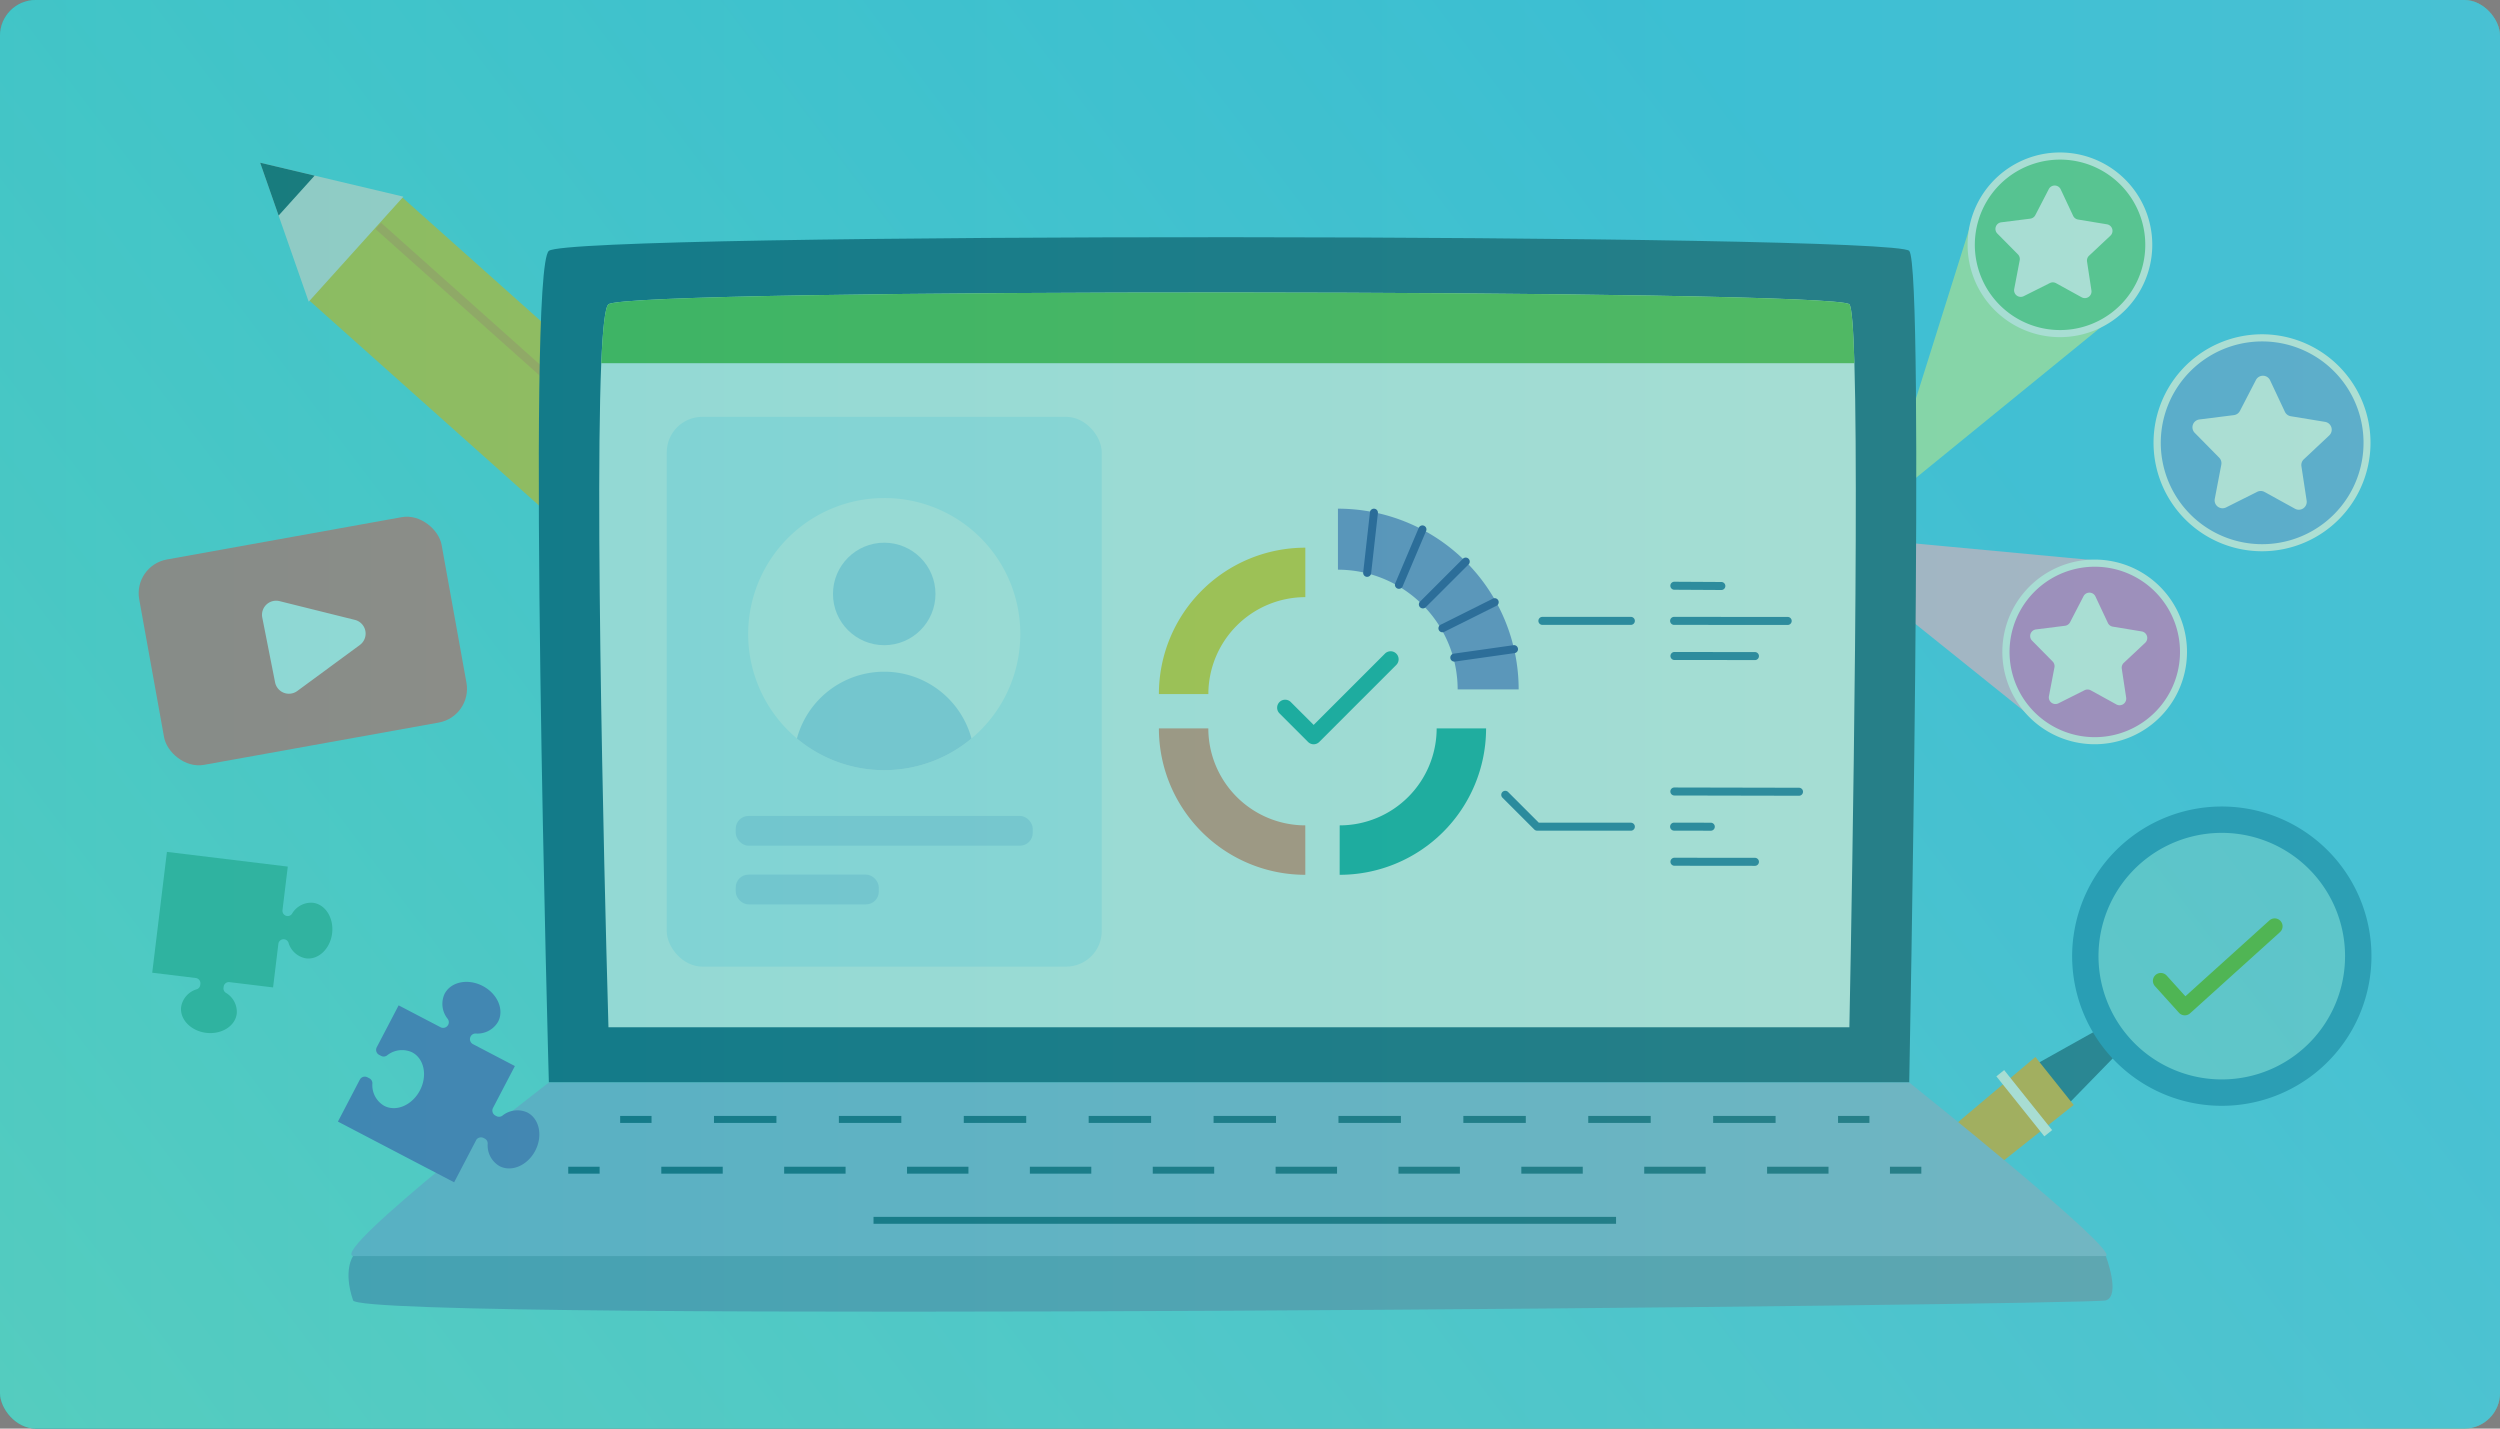 <svg xmlns="http://www.w3.org/2000/svg" xmlns:xlink="http://www.w3.org/1999/xlink" viewBox="0 0 350 200"><rect x="0" y="0" width="350" height="200" fill="#808080" stroke="none"/><defs><style>.a{fill:none;}.b{fill:url(#a);}.c{fill:#282828;opacity:0.2;}.d{opacity:0.5;}.e{clip-path:url(#b);}.f{fill:url(#c);}.g{fill:#015288;}.h{fill:#fac51c;}.i{fill:#ffe6e1;}.j{fill:#134854;}.k{fill:#fba025;}.l{fill:#fdac19;}.m{fill:#b2ddd4;opacity:0.38;isolation:isolate;}.n{fill:#015280;}.o{fill:#f4a319;}.p{fill:#0080c1;}.q{fill:#fff;}.r{fill:#49ae01;}.s{fill:#629dee;}.t{fill:#f5b1e0;}.u{fill:#e763d0;}.v{fill:#bdf0aa;}.w{fill:#5dcb7c;}.x{fill:#43b597;}.y{fill:#02446a;}.z{fill:#90afdd;}.aa{fill:#6a91bc;}.ab{fill:#56b521;}.ac{fill:#d9f4ff;}.ad{fill:#bad8f4;}.ae{fill:#ffcb06;}.af{fill:#ff7b61;}.ag{fill:#00a298;}.ah{fill:#7676ce;}.ai{fill:#1a248c;}.aj{fill:#145d93;}.ak{fill:#f46767;}.al{fill:#615cbc;}</style><linearGradient id="a" y1="100" x2="350" y2="100" gradientUnits="userSpaceOnUse"><stop offset="0" stop-color="#10d1c9"/><stop offset="1" stop-color="#6be4c6"/></linearGradient><clipPath id="b"><rect class="a" width="350" height="200" rx="5"/></clipPath><linearGradient id="c" x1="-233.84" y1="408.423" x2="261.526" y2="34.726" gradientUnits="userSpaceOnUse"><stop offset="0" stop-color="#fceb4c"/><stop offset="0.5" stop-color="#95ead5"/><stop offset="1" stop-color="#33c3ff"/></linearGradient></defs><rect class="b" width="350" height="200" rx="5"/><rect class="c" width="350" height="200" rx="5"/><g class="d"><g class="e"><rect class="f" width="350" height="200" rx="5"/><rect class="a" width="350" height="200" rx="5"/><path class="g" d="M101.812,67.792c3.066,2.128,5.094,6.677.842,12.741C97.127,86.88,91.121,85.661,88.3,82.779Z"/><polygon class="h" points="87.167 81.225 43.259 42.031 56.274 27.597 100.185 66.79 87.167 81.225"/><polygon class="i" points="43.216 42.242 36.421 22.78 56.477 27.533 43.216 42.242"/><polygon class="j" points="39.004 30.178 36.421 22.78 44.047 24.588 39.004 30.178"/><polygon class="k" points="97.088 70.23 53.35 31.192 52.558 32.059 96.294 71.096 97.088 70.23"/><rect class="l" x="83.656" y="73.071" width="21.029" height="2.764" transform="translate(-24.182 94.553) rotate(-47.97)"/><path class="m" d="M300.284,120.013a17.542,17.542,0,1,0,24.612,3.115,17.542,17.542,0,0,0-24.612-3.115Z"/><path class="n" d="M285.227,148.888l4.165,5.845,7.853-8.06-2.435-3.145Z"/><path class="o" d="M272.854,168.565l17.463-13.871-5.362-6.717-17,14.328Z"/><path class="p" d="M290.28,131.119A20.952,20.952,0,1,0,313.8,113.091h0a20.95,20.95,0,0,0-23.513,18.023Zm13.287-12.811a17.259,17.259,0,1,1-8.069,23.038A17.258,17.258,0,0,1,303.567,118.308Z"/><path class="q" d="M279.49,150.688l1.094-.874,6.715,8.4-1.094.874Z"/><path class="r" d="M305.818,142.146a1.108,1.108,0,0,1-.764-.363l-3.361-3.722a1.1,1.1,0,1,1,1.64-1.481l2.621,2.9,11.761-10.619a1.1,1.1,0,1,1,1.481,1.64l-12.581,11.359A1.1,1.1,0,0,1,305.818,142.146Z"/><path class="s" d="M316.688,76.671a14.686,14.686,0,0,1,0-29.372,14.686,14.686,0,0,1,0,29.372Z"/><path class="q" d="M316.692,47.8a14.193,14.193,0,1,1-4.126.616,14.194,14.194,0,0,1,4.126-.616m0-1h0a15.188,15.188,0,1,0,14.523,10.772A15.2,15.2,0,0,0,316.693,46.8Z"/><path class="q" d="M326.089,60.965,322.536,64.3a1.1,1.1,0,0,0-.337.973l.731,4.816a1.107,1.107,0,0,1-1.628,1.136l-4.267-2.349a1.107,1.107,0,0,0-1.03-.02l-4.354,2.184a1.107,1.107,0,0,1-1.583-1.2l.915-4.784a1.1,1.1,0,0,0-.3-.985L307.262,60.6a1.106,1.106,0,0,1,.649-1.875l4.833-.608a1.108,1.108,0,0,0,.845-.589l2.239-4.326a1.106,1.106,0,0,1,1.984.038l2.072,4.408a1.108,1.108,0,0,0,.821.622l4.807.792A1.107,1.107,0,0,1,326.089,60.965Z"/><path class="t" d="M284.627,100.573,254.689,76.537a.931.931,0,0,1,.67-1.652l38.224,3.589Z"/><path class="u" d="M293.256,103.691a12.425,12.425,0,0,1,0-24.85,12.51,12.51,0,0,1,11.883,8.813,12.43,12.43,0,0,1-11.887,16.037Z"/><path class="q" d="M293.26,79.341a11.931,11.931,0,1,1-3.469.518,11.932,11.932,0,0,1,3.469-.518m0-1h0a12.926,12.926,0,1,0,12.362,9.168,12.925,12.925,0,0,0-12.362-9.168Z"/><path class="q" d="M300.318,90l-2.986,2.8a.932.932,0,0,0-.283.818l.614,4.049a.93.93,0,0,1-1.368.954l-3.587-1.974a.931.931,0,0,0-.866-.017l-3.66,1.836a.93.93,0,0,1-1.331-1.006l.77-4.022a.933.933,0,0,0-.252-.829l-2.877-2.914a.93.93,0,0,1,.546-1.576l4.063-.511a.933.933,0,0,0,.71-.5l1.882-3.637a.93.93,0,0,1,1.668.032l1.742,3.706a.93.93,0,0,0,.69.522l4.04.667A.93.93,0,0,1,300.318,90Z"/><path class="v" d="M275.982,31.13,264.477,67.758a.93.93,0,0,0,1.475,1L295.718,44.51Z"/><path class="w" d="M288.393,46.7a12.425,12.425,0,0,1,.005-24.85,12.425,12.425,0,0,1-.005,24.85Z"/><path class="q" d="M288.4,22.346a11.931,11.931,0,1,1-3.469.518,11.933,11.933,0,0,1,3.469-.518m0-1h0a12.927,12.927,0,1,0,12.361,9.169A12.933,12.933,0,0,0,288.4,21.346Z"/><path class="q" d="M295.456,33l-2.987,2.8a.93.93,0,0,0-.283.818l.615,4.048a.931.931,0,0,1-1.369.955l-3.587-1.975a.929.929,0,0,0-.865-.016l-3.661,1.835a.93.93,0,0,1-1.33-1.006l.769-4.022a.931.931,0,0,0-.252-.828L279.629,32.7a.931.931,0,0,1,.546-1.577l4.063-.511a.929.929,0,0,0,.71-.5l1.882-3.637a.931.931,0,0,1,1.668.032l1.742,3.706a.931.931,0,0,0,.69.523l4.041.666A.93.93,0,0,1,295.456,33Z"/><path class="x" d="M23.37,119.266,21.312,136.18l6.1.742a.735.735,0,0,1,.642.819l-.019.152a.721.721,0,0,1-.474.6,3.1,3.1,0,0,0-2.2,2.469c-.212,1.744,1.36,3.373,3.508,3.634s4.064-.943,4.276-2.687a3.1,3.1,0,0,0-1.537-2.923.722.722,0,0,1-.317-.694l.019-.153a.736.736,0,0,1,.819-.641l6.1.741.741-6.1a.736.736,0,0,1,.819-.641h0a.722.722,0,0,1,.6.474,3.1,3.1,0,0,0,2.468,2.2c1.749.213,3.378-1.359,3.639-3.507s-.943-4.065-2.692-4.277a3.1,3.1,0,0,0-2.922,1.539.723.723,0,0,1-.693.315h0a.736.736,0,0,1-.641-.819l.742-6.1Z"/><path class="y" d="M267.292,151.549H76.841s-3.175-113.778,0-116.428,188.229-2.446,190.451,0S267.292,151.549,267.292,151.549Z"/><path class="z" d="M267.291,151.549H76.841s-30.671,23.594-27.406,24.3c3.307.717,243.254.662,245.385,0C296.924,175.2,267.291,151.549,267.291,151.549Z"/><path class="aa" d="M294.82,175.851H49.435s-1.451,1.965,0,6.205c1.1,3.2,243.254.662,245.385,0C296.924,181.4,294.82,175.851,294.82,175.851Z"/><rect class="y" x="86.822" y="156.235" width="4.393" height="0.976"/><path class="y" d="M248.583,157.212h-8.742v-.977h8.742Zm-17.485,0h-8.743v-.977H231.1Zm-17.485,0H204.87v-.977h8.743Zm-17.486,0h-8.742v-.977h8.742Zm-17.485,0H169.9v-.977h8.743Zm-17.485,0h-8.743v-.977h8.743Zm-17.486,0h-8.742v-.977h8.742Zm-17.485,0h-8.743v-.977h8.743Zm-17.485,0H99.958v-.977H108.7Z"/><rect class="y" x="257.326" y="156.235" width="4.393" height="0.976"/><rect class="y" x="79.554" y="163.339" width="4.393" height="0.976"/><path class="y" d="M255.991,164.315h-8.6v-.976h8.6Zm-17.2,0h-8.6v-.976h8.6Zm-17.205,0h-8.6v-.976h8.6Zm-17.2,0h-8.6v-.976h8.6Zm-17.2,0h-8.6v-.976h8.6Zm-17.2,0h-8.6v-.976h8.6Zm-17.205,0h-8.6v-.976h8.6Zm-17.2,0h-8.6v-.976h8.6Zm-17.2,0h-8.6v-.976h8.6Zm-17.2,0h-8.6v-.976h8.6Z"/><rect class="y" x="264.593" y="163.339" width="4.393" height="0.976"/><rect class="y" x="122.293" y="170.36" width="103.955" height="0.976"/><path class="q" d="M258.912,143.821H85.184s-2.017-68.8-1.009-92.975c.206-4.816.532-7.863,1.009-8.243,2.9-2.3,171.7-2.125,173.728,0,.336.358.564,3.406.705,8.243C260.322,75.03,258.912,143.821,258.912,143.821Z"/><path class="ab" d="M259.617,50.846H84.175c.206-4.816.532-7.863,1.009-8.243,2.9-2.3,171.7-2.125,173.728,0C259.248,42.961,259.476,46.009,259.617,50.846Z"/><rect class="ac" x="93.344" y="58.359" width="60.898" height="76.965" rx="4.978"/><path class="q" d="M142.843,88.779a19.05,19.05,0,1,1-19.055-19.054A19.009,19.009,0,0,1,142.843,88.779Z"/><circle class="ad" cx="123.792" cy="83.152" r="7.174"/><path class="ad" d="M136.008,103.39a19.053,19.053,0,0,1-24.44,0,12.66,12.66,0,0,1,24.44,0Z"/><rect class="ad" x="103.002" y="114.232" width="41.582" height="4.163" rx="1.78"/><rect class="ad" x="103.002" y="122.448" width="20.031" height="4.163" rx="1.78"/><circle class="q" cx="185.166" cy="99.254" r="10.219"/><path class="ae" d="M169.17,97.17A13.591,13.591,0,0,1,182.745,83.6V76.676a20.494,20.494,0,0,0-20.5,20.494Z"/><path class="af" d="M182.745,122.472a20.5,20.5,0,0,1-20.5-20.495h6.92a13.59,13.59,0,0,0,13.575,13.575Z"/><path class="ag" d="M187.552,122.472a20.5,20.5,0,0,0,20.5-20.495h-6.92a13.59,13.59,0,0,1-13.575,13.575Z"/><path class="ah" d="M212.612,96.515a25.3,25.3,0,0,0-25.3-25.3v8.542a16.78,16.78,0,0,1,16.76,16.76Z"/><line class="q" x1="205.202" y1="78.624" x2="199.207" y2="84.617"/><path class="ai" d="M199.207,85.178a.561.561,0,0,1-.4-.957l6-5.993a.56.56,0,0,1,.792.793l-6,5.992A.557.557,0,0,1,199.207,85.178Z"/><line class="q" x1="209.287" y1="84.294" x2="201.941" y2="87.961"/><path class="ai" d="M201.942,88.521a.56.56,0,0,1-.251-1.061l7.346-3.667a.56.56,0,0,1,.5,1l-7.346,3.667A.552.552,0,0,1,201.942,88.521Z"/><line class="q" x1="211.982" y1="90.878" x2="203.61" y2="92.065"/><path class="ai" d="M203.609,92.625a.56.56,0,0,1-.078-1.115l8.372-1.187a.561.561,0,0,1,.158,1.11l-8.373,1.187A.7.7,0,0,1,203.609,92.625Z"/><line class="q" x1="199.135" y1="74.141" x2="195.854" y2="81.876"/><path class="ai" d="M195.854,82.436a.567.567,0,0,1-.219-.044.561.561,0,0,1-.3-.735l3.281-7.736a.561.561,0,1,1,1.032.438l-3.281,7.735A.56.56,0,0,1,195.854,82.436Z"/><line class="q" x1="192.355" y1="71.774" x2="191.409" y2="80.197"/><path class="ai" d="M191.41,80.757q-.031,0-.063,0a.561.561,0,0,1-.5-.619l.946-8.423a.56.56,0,0,1,1.114.125l-.946,8.422A.559.559,0,0,1,191.41,80.757Z"/><path class="ag" d="M183.919,104.2a1.115,1.115,0,0,1-.792-.328l-4-4a1.12,1.12,0,0,1,1.585-1.584l3.2,3.2,9.983-9.983a1.12,1.12,0,0,1,1.584,1.585l-10.775,10.775A1.115,1.115,0,0,1,183.919,104.2Z"/><path class="aj" d="M251.86,111.405h0l-17.45-.035a.562.562,0,0,1-.56-.562.556.556,0,0,1,.562-.559l17.45.036a.56.56,0,0,1,0,1.12Z"/><path class="aj" d="M239.512,116.3h0l-5.113-.01a.561.561,0,1,1,0-1.121h0l5.113.011a.56.56,0,0,1,0,1.12Z"/><path class="aj" d="M245.667,121.217h0l-11.267-.012a.561.561,0,0,1,0-1.121h0l11.267.012a.561.561,0,1,1,0,1.121Z"/><path class="aj" d="M240.99,82.6h0l-6.581-.036a.56.56,0,0,1,0-1.12h0l6.58.036a.56.56,0,0,1,0,1.12Z"/><path class="aj" d="M250.3,87.493h0l-15.9-.01a.561.561,0,1,1,0-1.121h0l15.9.01a.561.561,0,0,1,0,1.121Z"/><path class="aj" d="M245.667,92.407h0L234.4,92.4a.561.561,0,0,1,0-1.121h0l11.267.012a.561.561,0,1,1,0,1.121Z"/><path class="aj" d="M228.32,116.293H215.2a.559.559,0,0,1-.4-.164l-4.46-4.459a.56.56,0,0,1,.792-.792l4.3,4.3H228.32a.56.56,0,0,1,0,1.12Z"/><path class="aj" d="M228.32,87.483H215.935a.56.56,0,0,1,0-1.12H228.32a.56.56,0,0,1,0,1.12Z"/><rect class="ak" x="20.889" y="75.133" width="43.016" height="29.218" rx="4.802" transform="translate(-15.242 8.94) rotate(-10.214)"/><path class="q" d="M36.718,86.46l1.792,9.069a1.977,1.977,0,0,0,3.111,1.209l8.76-6.442a1.978,1.978,0,0,0-.694-3.512L39.135,84.158A1.977,1.977,0,0,0,36.718,86.46Z"/><path class="al" d="M74.934,161.1c-1.079,2.067-3.318,3.033-5,2.157a3.342,3.342,0,0,1-1.654-3.153.778.778,0,0,0-.422-.706l-.147-.076a.791.791,0,0,0-1.069.335l-3.063,5.866-16.27-8.5,3.063-5.866a.793.793,0,0,1,1.069-.336l.271.142a.779.779,0,0,1,.423.7,3.338,3.338,0,0,0,1.652,3.153c1.683.879,3.917-.089,5-2.156s.6-4.453-1.085-5.332a3.345,3.345,0,0,0-3.53.442.776.776,0,0,1-.819.055l-.271-.142a.793.793,0,0,1-.336-1.069l3.063-5.865,5.866,3.063a.792.792,0,0,0,1.069-.336h0a.777.777,0,0,0-.054-.818,3.341,3.341,0,0,1-.442-3.53c.878-1.683,3.263-2.172,5.334-1.09s3.032,3.318,2.154,5a3.346,3.346,0,0,1-3.153,1.653.78.78,0,0,0-.7.423h0a.792.792,0,0,0,.335,1.069l5.866,3.063-3.063,5.866a.793.793,0,0,0,.335,1.069l.148.077a.781.781,0,0,0,.82-.056,3.34,3.34,0,0,1,3.529-.441C75.526,156.646,76.015,159.03,74.934,161.1Z"/></g></g></svg>